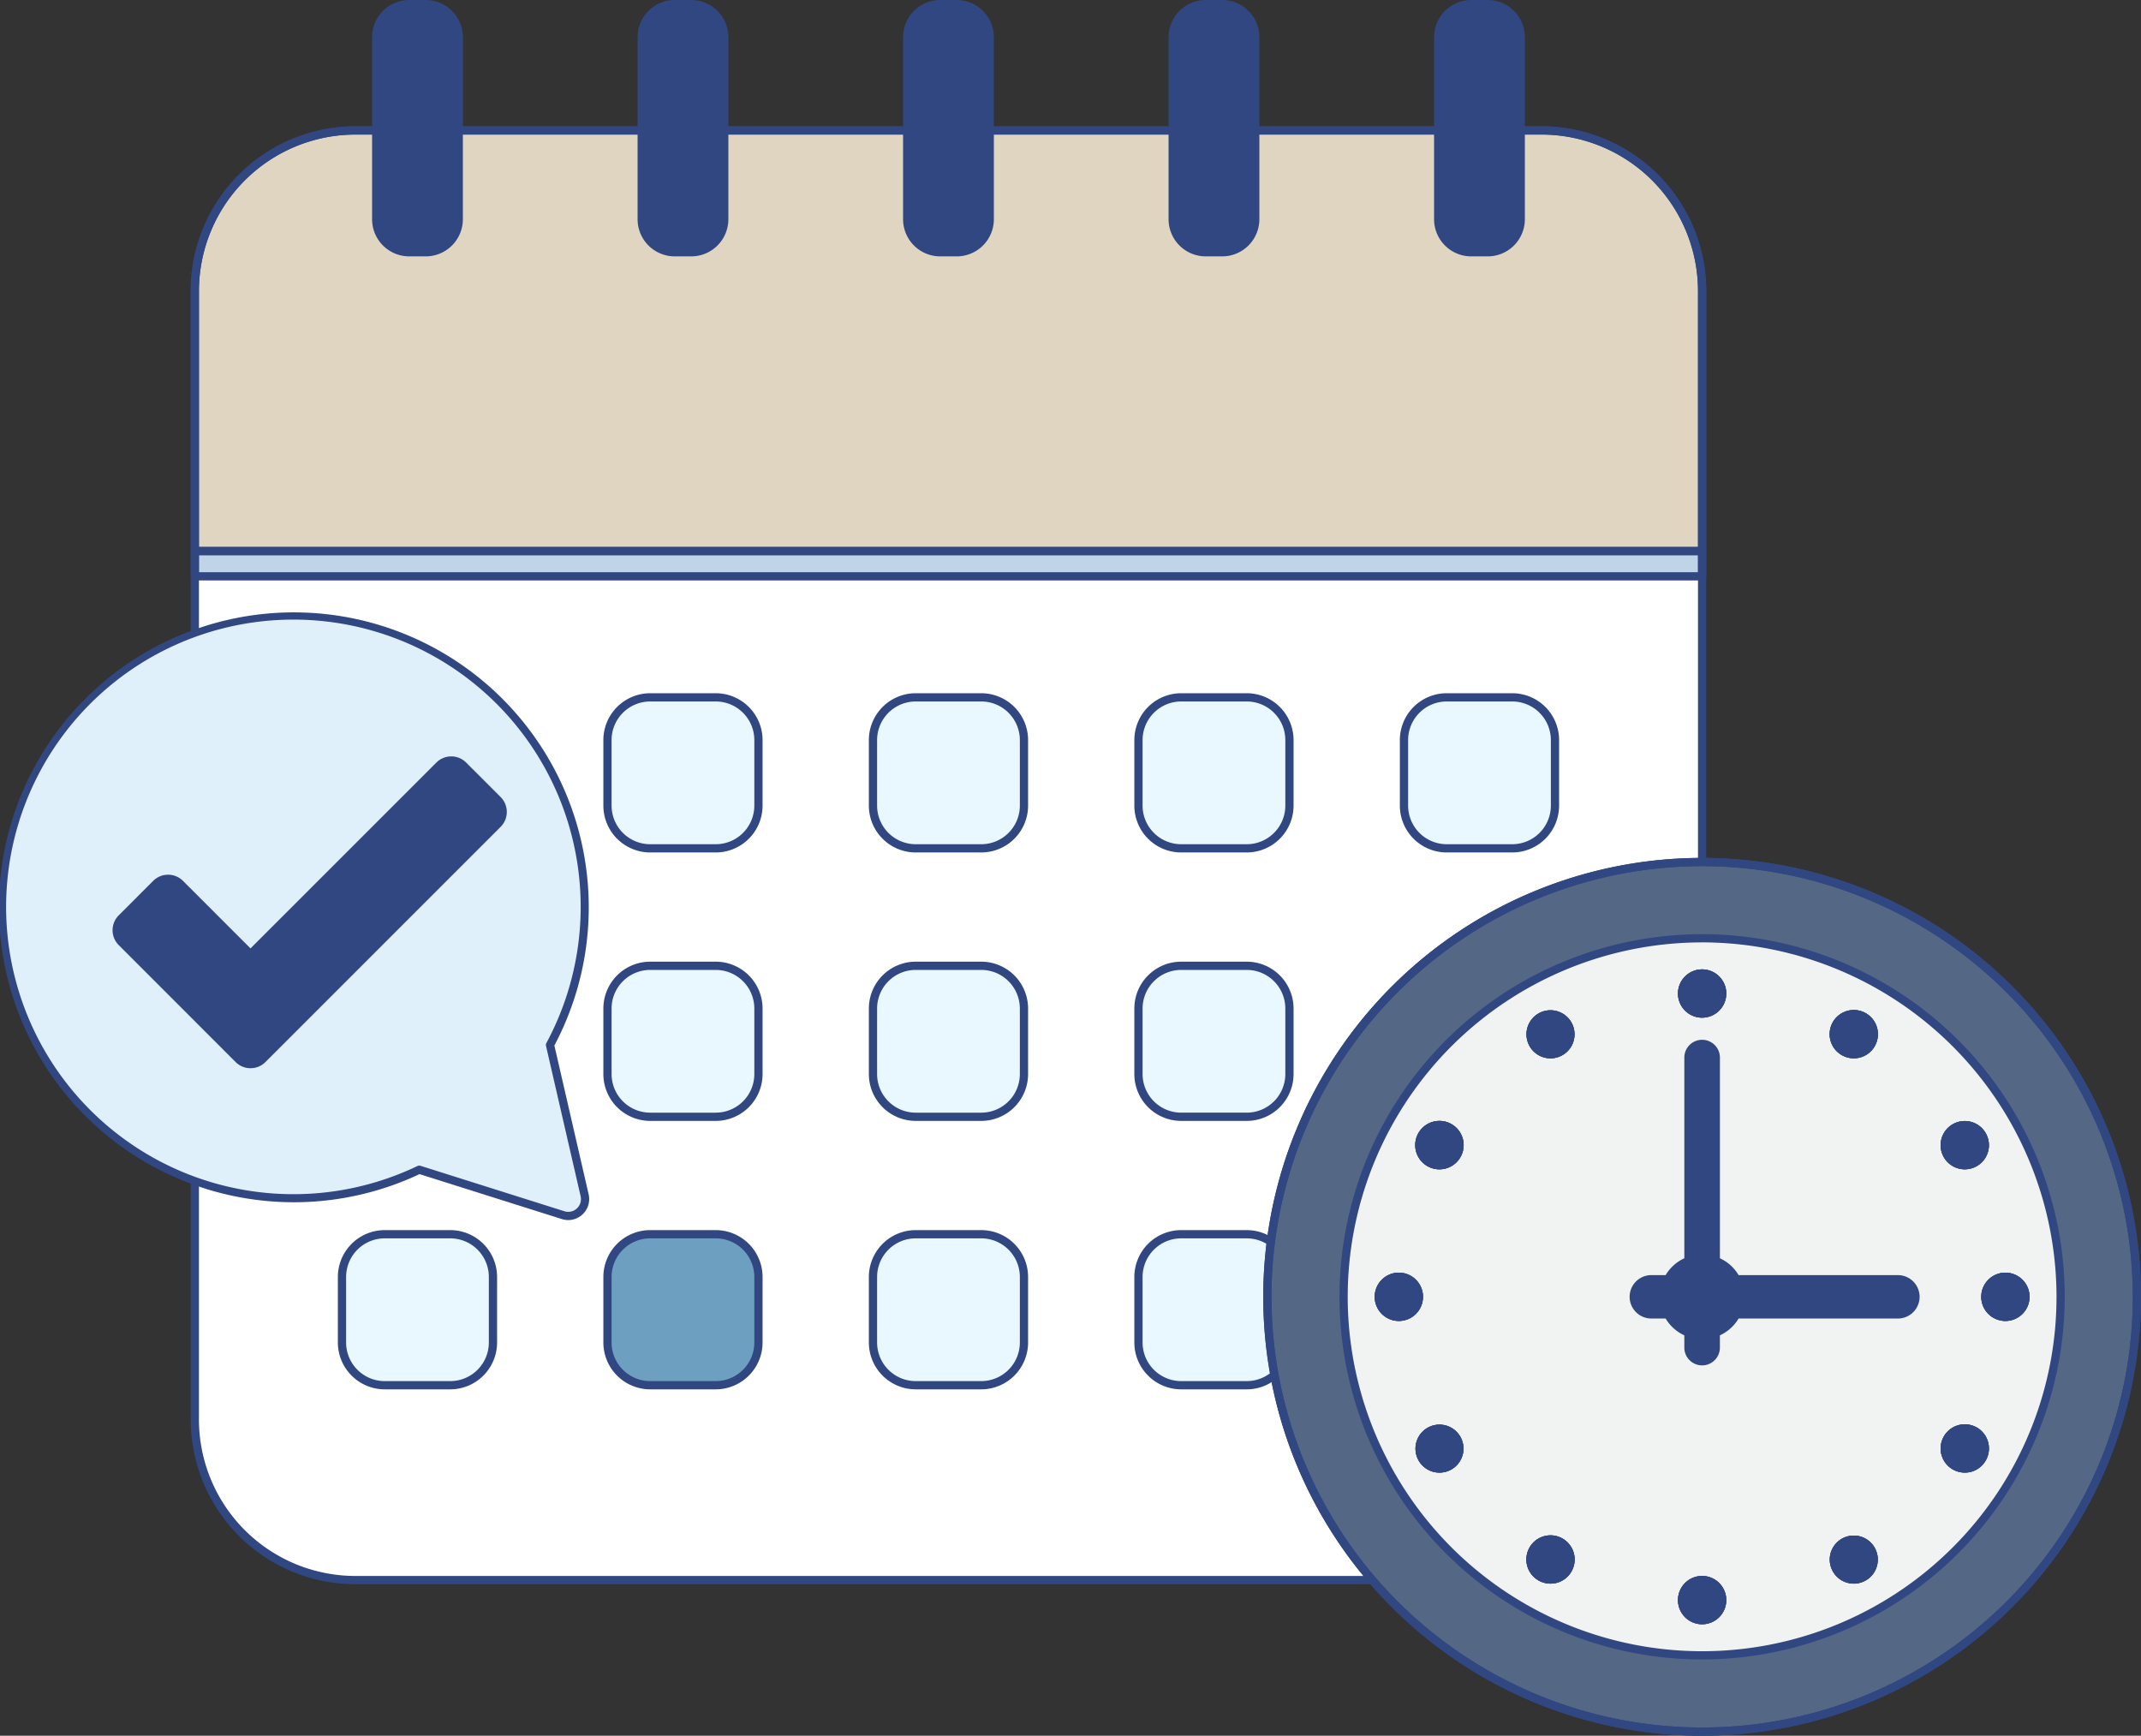 <svg id="グループ_5946" data-name="グループ 5946" xmlns="http://www.w3.org/2000/svg" xmlns:xlink="http://www.w3.org/1999/xlink" width="347.165" height="281.435" viewBox="0 0 347.165 281.435">
  <rect x="0" y="0" width="347.165" height="281.435" fill="#333333" stroke="none"/>
  <defs>
    <clipPath id="clip-path">
      <rect id="長方形_6989" data-name="長方形 6989" width="347.165" height="281.435" fill="none"/>
    </clipPath>
    <clipPath id="clip-path-3">
      <rect id="長方形_6986" data-name="長方形 6986" width="244.409" height="4.093" fill="none"/>
    </clipPath>
    <clipPath id="clip-path-4">
      <rect id="長方形_6987" data-name="長方形 6987" width="62.591" height="49.226" fill="none"/>
    </clipPath>
  </defs>
  <g id="グループ_5945" data-name="グループ 5945" clip-path="url(#clip-path)">
    <g id="グループ_5944" data-name="グループ 5944">
      <g id="グループ_5943" data-name="グループ 5943" clip-path="url(#clip-path)">
        <path id="パス_1132" data-name="パス 1132" d="M315.342,73.508V256.523a26.018,26.018,0,0,1-26.018,26.018H96.95a26.018,26.018,0,0,1-26.018-26.018V73.508A26.018,26.018,0,0,1,96.95,47.491H289.324a26.018,26.018,0,0,1,26.018,26.018" transform="translate(-39.342 -26.34)" fill="#fff"/>
        <path id="パス_1133" data-name="パス 1133" d="M315.342,73.508v42.184H70.932V73.508A26.018,26.018,0,0,1,96.95,47.491H289.324a26.018,26.018,0,0,1,26.018,26.018" transform="translate(-39.342 -26.34)" fill="#dfd5c1"/>
        <path id="長方形_6980" data-name="長方形 6980" d="M6.692,0h0a6.693,6.693,0,0,1,6.693,6.693v26.85a6.692,6.692,0,0,1-6.692,6.692h0A6.692,6.692,0,0,1,0,33.543V6.692A6.692,6.692,0,0,1,6.692,0Z" transform="translate(61.002 0.668)" fill="#314781"/>
        <path id="長方形_6981" data-name="長方形 6981" d="M6.692,0h0a6.693,6.693,0,0,1,6.693,6.693V33.542a6.693,6.693,0,0,1-6.693,6.693h0A6.692,6.692,0,0,1,0,33.543V6.692A6.692,6.692,0,0,1,6.692,0Z" transform="translate(104.052 0.668)" fill="#314781"/>
        <path id="長方形_6982" data-name="長方形 6982" d="M6.692,0h0a6.693,6.693,0,0,1,6.693,6.693v26.85a6.692,6.692,0,0,1-6.692,6.692h0A6.692,6.692,0,0,1,0,33.543V6.692A6.692,6.692,0,0,1,6.692,0Z" transform="translate(147.103 0.668)" fill="#314781"/>
        <path id="長方形_6983" data-name="長方形 6983" d="M6.692,0h0a6.693,6.693,0,0,1,6.693,6.693V33.542a6.693,6.693,0,0,1-6.693,6.693h0A6.692,6.692,0,0,1,0,33.543V6.692A6.692,6.692,0,0,1,6.692,0Z" transform="translate(190.153 0.668)" fill="#314781"/>
        <path id="長方形_6984" data-name="長方形 6984" d="M6.692,0h0a6.693,6.693,0,0,1,6.693,6.693v26.85a6.692,6.692,0,0,1-6.692,6.692h0A6.692,6.692,0,0,1,0,33.543V6.692A6.692,6.692,0,0,1,6.692,0Z" transform="translate(233.204 0.668)" fill="#314781"/>
        <g id="グループ_5939" data-name="グループ 5939" transform="translate(31.591 89.352)" style="mix-blend-mode: multiply;isolation: isolate">
          <g id="グループ_5938" data-name="グループ 5938">
            <g id="グループ_5937" data-name="グループ 5937" clip-path="url(#clip-path-3)">
              <rect id="長方形_6985" data-name="長方形 6985" width="244.41" height="4.093" transform="translate(0)" fill="#c0d4e8"/>
            </g>
          </g>
        </g>
        <path id="パス_1134" data-name="パス 1134" d="M142.069,278.37H131.44a6.926,6.926,0,0,1-6.926-6.926V260.815a6.926,6.926,0,0,1,6.926-6.926h10.629a6.926,6.926,0,0,1,6.926,6.926v10.629a6.925,6.925,0,0,1-6.926,6.926" transform="translate(-69.06 -140.817)" fill="#8d95cf"/>
        <path id="パス_1135" data-name="パス 1135" d="M238.734,278.37H228.1a6.926,6.926,0,0,1-6.926-6.926V260.815a6.926,6.926,0,0,1,6.926-6.926h10.629a6.926,6.926,0,0,1,6.926,6.926v10.629a6.925,6.925,0,0,1-6.926,6.926" transform="translate(-122.675 -140.817)" fill="#e9f8ff"/>
        <path id="パス_1136" data-name="パス 1136" d="M335.4,278.37H324.769a6.926,6.926,0,0,1-6.926-6.926V260.815a6.926,6.926,0,0,1,6.926-6.926H335.4a6.926,6.926,0,0,1,6.926,6.926v10.629a6.925,6.925,0,0,1-6.926,6.926" transform="translate(-176.288 -140.817)" fill="#e9f8ff"/>
        <path id="パス_1137" data-name="パス 1137" d="M432.063,278.37H421.434a6.926,6.926,0,0,1-6.926-6.926V260.815a6.926,6.926,0,0,1,6.926-6.926h10.629a6.926,6.926,0,0,1,6.926,6.926v10.629a6.925,6.925,0,0,1-6.926,6.926" transform="translate(-229.903 -140.817)" fill="#e9f8ff"/>
        <path id="パス_1138" data-name="パス 1138" d="M528.727,278.37H518.1a6.926,6.926,0,0,1-6.926-6.926V260.815a6.926,6.926,0,0,1,6.926-6.926h10.629a6.926,6.926,0,0,1,6.926,6.926v10.629a6.925,6.925,0,0,1-6.926,6.926" transform="translate(-283.516 -140.817)" fill="#e9f8ff"/>
        <path id="パス_1139" data-name="パス 1139" d="M142.069,376.1H131.44a6.926,6.926,0,0,1-6.926-6.926V358.547a6.926,6.926,0,0,1,6.926-6.926h10.629a6.926,6.926,0,0,1,6.926,6.926v10.629a6.926,6.926,0,0,1-6.926,6.926" transform="translate(-69.06 -195.023)" fill="#8d95cf"/>
        <path id="パス_1140" data-name="パス 1140" d="M238.734,376.1H228.1a6.926,6.926,0,0,1-6.926-6.926V358.547a6.926,6.926,0,0,1,6.926-6.926h10.629a6.926,6.926,0,0,1,6.926,6.926v10.629a6.926,6.926,0,0,1-6.926,6.926" transform="translate(-122.675 -195.023)" fill="#e9f8ff"/>
        <path id="パス_1141" data-name="パス 1141" d="M335.4,376.1H324.769a6.926,6.926,0,0,1-6.926-6.926V358.547a6.926,6.926,0,0,1,6.926-6.926H335.4a6.926,6.926,0,0,1,6.926,6.926v10.629A6.926,6.926,0,0,1,335.4,376.1" transform="translate(-176.288 -195.023)" fill="#e9f8ff"/>
        <path id="パス_1142" data-name="パス 1142" d="M432.063,376.1H421.434a6.926,6.926,0,0,1-6.926-6.926V358.547a6.926,6.926,0,0,1,6.926-6.926h10.629a6.926,6.926,0,0,1,6.926,6.926v10.629a6.926,6.926,0,0,1-6.926,6.926" transform="translate(-229.903 -195.023)" fill="#e9f8ff"/>
        <path id="パス_1143" data-name="パス 1143" d="M528.727,376.1H518.1a6.926,6.926,0,0,1-6.926-6.926V358.547a6.926,6.926,0,0,1,6.926-6.926h10.629a6.926,6.926,0,0,1,6.926,6.926v10.629a6.925,6.925,0,0,1-6.926,6.926" transform="translate(-283.516 -195.023)" fill="#8d95cf"/>
        <path id="パス_1144" data-name="パス 1144" d="M142.069,473.833H131.44a6.926,6.926,0,0,1-6.926-6.926V456.278a6.926,6.926,0,0,1,6.926-6.926h10.629a6.926,6.926,0,0,1,6.926,6.926v10.629a6.926,6.926,0,0,1-6.926,6.926" transform="translate(-69.06 -249.229)" fill="#e9f8ff"/>
        <path id="パス_1145" data-name="パス 1145" d="M238.734,473.833H228.1a6.926,6.926,0,0,1-6.926-6.926V456.278a6.926,6.926,0,0,1,6.926-6.926h10.629a6.926,6.926,0,0,1,6.926,6.926v10.629a6.926,6.926,0,0,1-6.926,6.926" transform="translate(-122.675 -249.229)" fill="#6d9fc0"/>
        <path id="パス_1146" data-name="パス 1146" d="M335.4,473.833H324.769a6.926,6.926,0,0,1-6.926-6.926V456.278a6.926,6.926,0,0,1,6.926-6.926H335.4a6.926,6.926,0,0,1,6.926,6.926v10.629a6.926,6.926,0,0,1-6.926,6.926" transform="translate(-176.288 -249.229)" fill="#e9f8ff"/>
        <path id="パス_1147" data-name="パス 1147" d="M432.063,473.833H421.434a6.926,6.926,0,0,1-6.926-6.926V456.278a6.926,6.926,0,0,1,6.926-6.926h10.629a6.926,6.926,0,0,1,6.926,6.926v10.629a6.926,6.926,0,0,1-6.926,6.926" transform="translate(-229.903 -249.229)" fill="#e9f8ff"/>
        <path id="パス_1148" data-name="パス 1148" d="M528.727,473.833H518.1a6.926,6.926,0,0,1-6.926-6.926V456.278a6.926,6.926,0,0,1,6.926-6.926h10.629a6.926,6.926,0,0,1,6.926,6.926v10.629a6.926,6.926,0,0,1-6.926,6.926" transform="translate(-283.516 -249.229)" fill="#8d95cf"/>
        <path id="パス_1149" data-name="パス 1149" d="M288.493,282.377H96.119a26.716,26.716,0,0,1-26.686-26.686V72.677A26.716,26.716,0,0,1,96.119,45.992H288.493a26.716,26.716,0,0,1,26.686,26.685V255.692a26.716,26.716,0,0,1-26.686,26.686M96.119,47.328A25.378,25.378,0,0,0,70.769,72.677V255.692a25.378,25.378,0,0,0,25.349,25.349H288.493a25.378,25.378,0,0,0,25.349-25.349V72.677a25.378,25.378,0,0,0-25.349-25.349Z" transform="translate(-38.51 -25.509)" fill="#314781"/>
        <path id="パス_1150" data-name="パス 1150" d="M314.511,115.528H70.1a.668.668,0,0,1-.668-.668V72.677A26.716,26.716,0,0,1,96.119,45.991H288.493a26.716,26.716,0,0,1,26.686,26.686V114.86a.668.668,0,0,1-.668.668M70.769,114.192H313.843V72.677a25.378,25.378,0,0,0-25.349-25.349H96.119A25.378,25.378,0,0,0,70.769,72.677Z" transform="translate(-38.51 -25.508)" fill="#314781"/>
        <path id="パス_1151" data-name="パス 1151" d="M144.172,41.571h-2.677a6.029,6.029,0,0,1-6.022-6.022V6.022A6.029,6.029,0,0,1,141.495,0h2.677a6.029,6.029,0,0,1,6.022,6.022V35.549a6.029,6.029,0,0,1-6.022,6.022M141.495,1.336a4.691,4.691,0,0,0-4.686,4.686V35.549a4.691,4.691,0,0,0,4.686,4.686h2.677a4.691,4.691,0,0,0,4.686-4.686V6.022a4.691,4.691,0,0,0-4.686-4.686Z" transform="translate(-75.139)" fill="#314781"/>
        <path id="パス_1152" data-name="パス 1152" d="M240.836,41.571h-2.677a6.029,6.029,0,0,1-6.022-6.022V6.022A6.029,6.029,0,0,1,238.159,0h2.677a6.029,6.029,0,0,1,6.022,6.022V35.549a6.029,6.029,0,0,1-6.022,6.022M238.159,1.336a4.691,4.691,0,0,0-4.686,4.686V35.549a4.691,4.691,0,0,0,4.686,4.686h2.677a4.691,4.691,0,0,0,4.686-4.686V6.022a4.691,4.691,0,0,0-4.686-4.686Z" transform="translate(-128.752)" fill="#314781"/>
        <path id="パス_1153" data-name="パス 1153" d="M337.5,41.571h-2.677a6.029,6.029,0,0,1-6.022-6.022V6.022A6.029,6.029,0,0,1,334.823,0H337.5a6.029,6.029,0,0,1,6.022,6.022V35.549a6.029,6.029,0,0,1-6.022,6.022M334.823,1.336a4.691,4.691,0,0,0-4.686,4.686V35.549a4.691,4.691,0,0,0,4.686,4.686H337.5a4.691,4.691,0,0,0,4.686-4.686V6.022A4.691,4.691,0,0,0,337.5,1.336Z" transform="translate(-182.366)" fill="#314781"/>
        <path id="パス_1154" data-name="パス 1154" d="M434.165,41.571h-2.677a6.029,6.029,0,0,1-6.022-6.022V6.022A6.029,6.029,0,0,1,431.488,0h2.677a6.029,6.029,0,0,1,6.022,6.022V35.549a6.029,6.029,0,0,1-6.022,6.022M431.488,1.336A4.691,4.691,0,0,0,426.8,6.022V35.549a4.691,4.691,0,0,0,4.686,4.686h2.677a4.691,4.691,0,0,0,4.686-4.686V6.022a4.691,4.691,0,0,0-4.686-4.686Z" transform="translate(-235.98)" fill="#314781"/>
        <path id="パス_1155" data-name="パス 1155" d="M530.829,41.571h-2.677a6.029,6.029,0,0,1-6.022-6.022V6.022A6.029,6.029,0,0,1,528.152,0h2.677a6.029,6.029,0,0,1,6.022,6.022V35.549a6.029,6.029,0,0,1-6.022,6.022M528.152,1.336a4.691,4.691,0,0,0-4.686,4.686V35.549a4.691,4.691,0,0,0,4.686,4.686h2.677a4.691,4.691,0,0,0,4.686-4.686V6.022a4.691,4.691,0,0,0-4.686-4.686Z" transform="translate(-289.594)" fill="#314781"/>
        <path id="パス_1156" data-name="パス 1156" d="M314.511,204.558H70.1a.668.668,0,0,1-.668-.668V199.8a.668.668,0,0,1,.668-.668h244.41a.668.668,0,0,1,.668.668v4.094a.668.668,0,0,1-.668.668M70.769,203.222H313.843v-2.757H70.769Z" transform="translate(-38.51 -110.444)" fill="#314781"/>
        <path id="パス_1157" data-name="パス 1157" d="M141.237,278.207H130.608a7.6,7.6,0,0,1-7.594-7.594V259.984a7.6,7.6,0,0,1,7.594-7.594h10.629a7.6,7.6,0,0,1,7.594,7.594v10.629a7.6,7.6,0,0,1-7.594,7.594m-10.629-24.481a6.265,6.265,0,0,0-6.258,6.258v10.629a6.265,6.265,0,0,0,6.258,6.258h10.629a6.265,6.265,0,0,0,6.258-6.258V259.984a6.265,6.265,0,0,0-6.258-6.258Z" transform="translate(-68.228 -139.986)" fill="#314781"/>
        <path id="パス_1158" data-name="パス 1158" d="M237.9,278.207H227.273a7.6,7.6,0,0,1-7.594-7.594V259.984a7.6,7.6,0,0,1,7.594-7.594H237.9a7.6,7.6,0,0,1,7.594,7.594v10.629a7.6,7.6,0,0,1-7.594,7.594m-10.629-24.481a6.265,6.265,0,0,0-6.258,6.258v10.629a6.265,6.265,0,0,0,6.258,6.258H237.9a6.265,6.265,0,0,0,6.258-6.258V259.984a6.265,6.265,0,0,0-6.258-6.258Z" transform="translate(-121.843 -139.986)" fill="#314781"/>
        <path id="パス_1159" data-name="パス 1159" d="M334.566,278.207H323.937a7.6,7.6,0,0,1-7.594-7.594V259.984a7.6,7.6,0,0,1,7.594-7.594h10.629a7.6,7.6,0,0,1,7.595,7.594v10.629a7.6,7.6,0,0,1-7.595,7.594m-10.629-24.481a6.265,6.265,0,0,0-6.258,6.258v10.629a6.265,6.265,0,0,0,6.258,6.258h10.629a6.266,6.266,0,0,0,6.259-6.258V259.984a6.265,6.265,0,0,0-6.259-6.258Z" transform="translate(-175.456 -139.986)" fill="#314781"/>
        <path id="パス_1160" data-name="パス 1160" d="M431.231,278.207H420.6a7.6,7.6,0,0,1-7.594-7.594V259.984a7.6,7.6,0,0,1,7.594-7.594h10.629a7.6,7.6,0,0,1,7.594,7.594v10.629a7.6,7.6,0,0,1-7.594,7.594M420.6,253.726a6.265,6.265,0,0,0-6.258,6.258v10.629a6.265,6.265,0,0,0,6.258,6.258h10.629a6.265,6.265,0,0,0,6.258-6.258V259.984a6.265,6.265,0,0,0-6.258-6.258Z" transform="translate(-229.071 -139.986)" fill="#314781"/>
        <path id="パス_1161" data-name="パス 1161" d="M527.9,278.207H517.267a7.6,7.6,0,0,1-7.594-7.594V259.984a7.6,7.6,0,0,1,7.594-7.594H527.9a7.6,7.6,0,0,1,7.594,7.594v10.629a7.6,7.6,0,0,1-7.594,7.594m-10.629-24.481a6.265,6.265,0,0,0-6.258,6.258v10.629a6.265,6.265,0,0,0,6.258,6.258H527.9a6.265,6.265,0,0,0,6.258-6.258V259.984a6.265,6.265,0,0,0-6.258-6.258Z" transform="translate(-282.685 -139.986)" fill="#314781"/>
        <path id="パス_1162" data-name="パス 1162" d="M141.237,375.938H130.608a7.6,7.6,0,0,1-7.594-7.594V357.715a7.6,7.6,0,0,1,7.594-7.594h10.629a7.6,7.6,0,0,1,7.594,7.594v10.629a7.6,7.6,0,0,1-7.594,7.594m-10.629-24.481a6.265,6.265,0,0,0-6.258,6.258v10.629a6.265,6.265,0,0,0,6.258,6.258h10.629a6.265,6.265,0,0,0,6.258-6.258V357.715a6.265,6.265,0,0,0-6.258-6.258Z" transform="translate(-68.228 -194.191)" fill="#314781"/>
        <path id="パス_1163" data-name="パス 1163" d="M237.9,375.938H227.273a7.6,7.6,0,0,1-7.594-7.594V357.715a7.6,7.6,0,0,1,7.594-7.594H237.9a7.6,7.6,0,0,1,7.594,7.594v10.629a7.6,7.6,0,0,1-7.594,7.594m-10.629-24.481a6.265,6.265,0,0,0-6.258,6.258v10.629a6.265,6.265,0,0,0,6.258,6.258H237.9a6.265,6.265,0,0,0,6.258-6.258V357.715a6.265,6.265,0,0,0-6.258-6.258Z" transform="translate(-121.843 -194.191)" fill="#314781"/>
        <path id="パス_1164" data-name="パス 1164" d="M334.566,375.938H323.937a7.6,7.6,0,0,1-7.594-7.594V357.715a7.6,7.6,0,0,1,7.594-7.594h10.629a7.6,7.6,0,0,1,7.595,7.594v10.629a7.6,7.6,0,0,1-7.595,7.594m-10.629-24.481a6.265,6.265,0,0,0-6.258,6.258v10.629a6.265,6.265,0,0,0,6.258,6.258h10.629a6.266,6.266,0,0,0,6.259-6.258V357.715a6.265,6.265,0,0,0-6.259-6.258Z" transform="translate(-175.456 -194.191)" fill="#314781"/>
        <path id="パス_1165" data-name="パス 1165" d="M431.231,375.938H420.6a7.6,7.6,0,0,1-7.594-7.594V357.715a7.6,7.6,0,0,1,7.594-7.594h10.629a7.6,7.6,0,0,1,7.594,7.594v10.629a7.6,7.6,0,0,1-7.594,7.594M420.6,351.457a6.265,6.265,0,0,0-6.258,6.258v10.629A6.265,6.265,0,0,0,420.6,374.6h10.629a6.265,6.265,0,0,0,6.258-6.258V357.715a6.265,6.265,0,0,0-6.258-6.258Z" transform="translate(-229.071 -194.191)" fill="#314781"/>
        <path id="パス_1166" data-name="パス 1166" d="M527.9,375.938H517.267a7.6,7.6,0,0,1-7.594-7.594V357.715a7.6,7.6,0,0,1,7.594-7.594H527.9a7.6,7.6,0,0,1,7.594,7.594v10.629a7.6,7.6,0,0,1-7.594,7.594m-10.629-24.481a6.265,6.265,0,0,0-6.258,6.258v10.629a6.265,6.265,0,0,0,6.258,6.258H527.9a6.265,6.265,0,0,0,6.258-6.258V357.715a6.265,6.265,0,0,0-6.258-6.258Z" transform="translate(-282.685 -194.191)" fill="#314781"/>
        <path id="パス_1167" data-name="パス 1167" d="M141.237,473.67H130.608a7.6,7.6,0,0,1-7.594-7.594V455.447a7.6,7.6,0,0,1,7.594-7.594h10.629a7.6,7.6,0,0,1,7.594,7.594v10.629a7.6,7.6,0,0,1-7.594,7.594m-10.629-24.481a6.265,6.265,0,0,0-6.258,6.258v10.629a6.265,6.265,0,0,0,6.258,6.258h10.629a6.265,6.265,0,0,0,6.258-6.258V455.447a6.265,6.265,0,0,0-6.258-6.258Z" transform="translate(-68.228 -248.397)" fill="#314781"/>
        <path id="パス_1168" data-name="パス 1168" d="M237.9,473.67H227.273a7.6,7.6,0,0,1-7.594-7.594V455.447a7.6,7.6,0,0,1,7.594-7.594H237.9a7.6,7.6,0,0,1,7.594,7.594v10.629a7.6,7.6,0,0,1-7.594,7.594m-10.629-24.481a6.265,6.265,0,0,0-6.258,6.258v10.629a6.265,6.265,0,0,0,6.258,6.258H237.9a6.265,6.265,0,0,0,6.258-6.258V455.447a6.265,6.265,0,0,0-6.258-6.258Z" transform="translate(-121.843 -248.397)" fill="#314781"/>
        <path id="パス_1169" data-name="パス 1169" d="M334.566,473.67H323.937a7.6,7.6,0,0,1-7.594-7.594V455.447a7.6,7.6,0,0,1,7.594-7.594h10.629a7.6,7.6,0,0,1,7.595,7.594v10.629a7.6,7.6,0,0,1-7.595,7.594m-10.629-24.481a6.265,6.265,0,0,0-6.258,6.258v10.629a6.265,6.265,0,0,0,6.258,6.258h10.629a6.266,6.266,0,0,0,6.259-6.258V455.447a6.265,6.265,0,0,0-6.259-6.258Z" transform="translate(-175.456 -248.397)" fill="#314781"/>
        <path id="パス_1170" data-name="パス 1170" d="M431.231,473.67H420.6a7.6,7.6,0,0,1-7.594-7.594V455.447a7.6,7.6,0,0,1,7.594-7.594h10.629a7.6,7.6,0,0,1,7.594,7.594v10.629a7.6,7.6,0,0,1-7.594,7.594M420.6,449.189a6.265,6.265,0,0,0-6.258,6.258v10.629a6.265,6.265,0,0,0,6.258,6.258h10.629a6.265,6.265,0,0,0,6.258-6.258V455.447a6.265,6.265,0,0,0-6.258-6.258Z" transform="translate(-229.071 -248.397)" fill="#314781"/>
        <path id="パス_1171" data-name="パス 1171" d="M527.9,473.67H517.267a7.6,7.6,0,0,1-7.594-7.594V455.447a7.6,7.6,0,0,1,7.594-7.594H527.9a7.6,7.6,0,0,1,7.594,7.594v10.629a7.6,7.6,0,0,1-7.594,7.594m-10.629-24.481a6.265,6.265,0,0,0-6.258,6.258v10.629a6.265,6.265,0,0,0,6.258,6.258H527.9a6.265,6.265,0,0,0,6.258-6.258V455.447a6.265,6.265,0,0,0-6.258-6.258Z" transform="translate(-282.685 -248.397)" fill="#314781"/>
        <path id="パス_1172" data-name="パス 1172" d="M602.425,384.34a70.5,70.5,0,1,0-70.5,70.5,70.5,70.5,0,0,0,70.5-70.5" transform="translate(-255.928 -174.07)" fill="#546885"/>
        <path id="パス_1173" data-name="パス 1173" d="M605.459,399.736A58.134,58.134,0,1,1,547.325,341.6a58.134,58.134,0,0,1,58.134,58.134" transform="translate(-271.324 -189.466)" fill="#f1f2f2"/>
        <path id="パス_1174" data-name="パス 1174" d="M618.927,357.672a3.247,3.247,0,1,1-3.247-3.247,3.247,3.247,0,0,1,3.247,3.247" transform="translate(-339.68 -196.578)" fill="#314781"/>
        <path id="パス_1175" data-name="パス 1175" d="M563.281,370.841a3.247,3.247,0,1,1-4.435-1.188,3.247,3.247,0,0,1,4.435,1.188" transform="translate(-309.057 -204.782)" fill="#314781"/>
        <path id="パス_1176" data-name="パス 1176" d="M521.676,410.069a3.247,3.247,0,1,1-4.435,1.189,3.247,3.247,0,0,1,4.435-1.189" transform="translate(-286.641 -227.199)" fill="#314781"/>
        <path id="パス_1177" data-name="パス 1177" d="M505.26,464.844a3.247,3.247,0,1,1-3.247,3.247,3.247,3.247,0,0,1,3.247-3.247" transform="translate(-278.436 -257.821)" fill="#314781"/>
        <path id="パス_1178" data-name="パス 1178" d="M518.429,520.489a3.247,3.247,0,1,1-1.188,4.435,3.247,3.247,0,0,1,1.188-4.435" transform="translate(-286.64 -288.442)" fill="#314781"/>
        <path id="パス_1179" data-name="パス 1179" d="M557.658,562.094a3.247,3.247,0,1,1,1.188,4.435,3.246,3.246,0,0,1-1.188-4.435" transform="translate(-309.058 -310.859)" fill="#314781"/>
        <path id="パス_1180" data-name="パス 1180" d="M612.433,578.512a3.247,3.247,0,1,1,3.247,3.247,3.247,3.247,0,0,1-3.247-3.247" transform="translate(-339.68 -319.065)" fill="#314781"/>
        <path id="パス_1181" data-name="パス 1181" d="M668.078,565.341a3.247,3.247,0,1,1,4.435,1.188,3.247,3.247,0,0,1-4.435-1.188" transform="translate(-370.301 -310.859)" fill="#314781"/>
        <path id="パス_1182" data-name="パス 1182" d="M709.683,526.113a3.247,3.247,0,1,1,4.435-1.189,3.246,3.246,0,0,1-4.435,1.189" transform="translate(-392.717 -288.443)" fill="#314781"/>
        <path id="パス_1183" data-name="パス 1183" d="M726.1,471.338a3.247,3.247,0,1,1,3.247-3.247,3.247,3.247,0,0,1-3.247,3.247" transform="translate(-400.924 -257.821)" fill="#314781"/>
        <path id="パス_1184" data-name="パス 1184" d="M712.929,415.692a3.247,3.247,0,1,1,1.189-4.435,3.247,3.247,0,0,1-1.189,4.435" transform="translate(-392.717 -227.199)" fill="#314781"/>
        <path id="パス_1185" data-name="パス 1185" d="M673.7,374.087a3.247,3.247,0,1,1-1.189-4.435,3.247,3.247,0,0,1,1.189,4.435" transform="translate(-370.301 -204.782)" fill="#314781"/>
        <path id="パス_1186" data-name="パス 1186" d="M637.663,418.218h-26.22a6.233,6.233,0,0,0-3.308-2.956v-32.98a2.217,2.217,0,1,0-4.435,0v32.98a6.232,6.232,0,0,0-3.308,2.956h-2.71a2.851,2.851,0,1,0,0,5.7h2.71a6.236,6.236,0,0,0,3.308,2.956V429.3a2.217,2.217,0,0,0,4.435,0v-2.429a6.235,6.235,0,0,0,3.308-2.956h26.22a2.851,2.851,0,0,0,0-5.7" transform="translate(-329.917 -210.799)" fill="#314781"/>
        <path id="パス_1187" data-name="パス 1187" d="M531.1,454.672a71.165,71.165,0,1,1,71.165-71.165A71.246,71.246,0,0,1,531.1,454.672m0-140.994a69.829,69.829,0,1,0,69.829,69.829A69.909,69.909,0,0,0,531.1,313.678" transform="translate(-255.097 -173.237)" fill="#314781"/>
        <path id="パス_1188" data-name="パス 1188" d="M531.1,454.672a71.165,71.165,0,1,1,71.165-71.165A71.246,71.246,0,0,1,531.1,454.672m0-140.994a69.829,69.829,0,1,0,69.829,69.829A69.909,69.909,0,0,0,531.1,313.678" transform="translate(-255.097 -173.237)" fill="#314781"/>
        <path id="パス_1189" data-name="パス 1189" d="M546.493,457.706a58.8,58.8,0,1,1,58.8-58.8,58.869,58.869,0,0,1-58.8,58.8m0-116.269A57.466,57.466,0,1,0,603.959,398.9a57.531,57.531,0,0,0-57.466-57.467" transform="translate(-270.493 -188.634)" fill="#314781"/>
        <path id="パス_1190" data-name="パス 1190" d="M614.848,360.755a3.915,3.915,0,1,1,3.915-3.915,3.92,3.92,0,0,1-3.915,3.915m0-6.494a2.579,2.579,0,1,0,2.579,2.579,2.582,2.582,0,0,0-2.579-2.579" transform="translate(-338.848 -195.746)" fill="#314781"/>
        <path id="パス_1191" data-name="パス 1191" d="M559.642,375.551a3.936,3.936,0,0,1-1.019-.135,3.894,3.894,0,1,1,1.019.135m-.011-6.495a2.579,2.579,0,1,0,2.238,1.289,2.563,2.563,0,0,0-2.238-1.289" transform="translate(-308.224 -203.952)" fill="#314781"/>
        <path id="パス_1192" data-name="パス 1192" d="M519.212,415.964a3.925,3.925,0,1,1,1.02-.135,3.96,3.96,0,0,1-1.02.135m.011-6.5a2.591,2.591,0,0,0-.672.089,2.565,2.565,0,1,0,.672-.089" transform="translate(-285.807 -226.366)" fill="#314781"/>
        <path id="パス_1193" data-name="パス 1193" d="M504.428,471.174a3.915,3.915,0,1,1,3.915-3.915,3.919,3.919,0,0,1-3.915,3.915m0-6.494a2.579,2.579,0,1,0,2.579,2.579,2.582,2.582,0,0,0-2.579-2.579" transform="translate(-277.604 -256.989)" fill="#314781"/>
        <path id="パス_1194" data-name="パス 1194" d="M519.225,526.384a3.942,3.942,0,0,1-1.02-.135,3.89,3.89,0,1,1,1.02.135m-1.3-6.15a2.578,2.578,0,1,0,1.957-.258A2.561,2.561,0,0,0,517.929,520.234Z" transform="translate(-285.807 -287.609)" fill="#314781"/>
        <path id="パス_1195" data-name="パス 1195" d="M559.629,566.8a3.914,3.914,0,1,1,3.4-1.956,3.892,3.892,0,0,1-3.4,1.956m.011-6.493a2.58,2.58,0,1,0,1.285.346,2.586,2.586,0,0,0-1.285-.346m-2.815.956h0Z" transform="translate(-308.224 -310.026)" fill="#314781"/>
        <path id="パス_1196" data-name="パス 1196" d="M614.848,581.594a3.915,3.915,0,1,1,3.915-3.915,3.919,3.919,0,0,1-3.915,3.915m0-6.494a2.579,2.579,0,1,0,2.579,2.579,2.582,2.582,0,0,0-2.579-2.579" transform="translate(-338.848 -318.232)" fill="#314781"/>
        <path id="パス_1197" data-name="パス 1197" d="M670.062,566.8a3.96,3.96,0,0,1-1.019-.135,3.894,3.894,0,1,1,1.019.135m-.011-6.495a2.578,2.578,0,1,0,2.238,1.289,2.564,2.564,0,0,0-2.238-1.289" transform="translate(-369.467 -310.028)" fill="#314781"/>
        <path id="パス_1198" data-name="パス 1198" d="M710.469,526.384a3.914,3.914,0,1,1,3.4-1.957,3.886,3.886,0,0,1-3.4,1.957m.011-6.492a2.578,2.578,0,0,0-1.293,4.811h0a2.579,2.579,0,1,0,1.293-4.812" transform="translate(-391.887 -287.612)" fill="#314781"/>
        <path id="パス_1199" data-name="パス 1199" d="M725.269,471.174a3.915,3.915,0,1,1,3.915-3.915,3.919,3.919,0,0,1-3.915,3.915m0-6.494a2.579,2.579,0,1,0,2.579,2.579,2.582,2.582,0,0,0-2.579-2.579" transform="translate(-400.092 -256.989)" fill="#314781"/>
        <path id="パス_1200" data-name="パス 1200" d="M710.482,415.965a3.914,3.914,0,1,1,1.951-.524,3.918,3.918,0,0,1-1.951.524m-.011-6.493a2.578,2.578,0,1,0,2.238,1.289,2.563,2.563,0,0,0-2.238-1.289" transform="translate(-391.887 -226.369)" fill="#314781"/>
        <path id="パス_1201" data-name="パス 1201" d="M670.049,375.545a3.914,3.914,0,1,1,3.4-1.956,3.892,3.892,0,0,1-3.4,1.956m.011-6.494a2.581,2.581,0,1,0,1.285.346,2.583,2.583,0,0,0-1.285-.346m2.808,4.2h0Z" transform="translate(-369.467 -203.949)" fill="#314781"/>
        <path id="パス_1202" data-name="パス 1202" d="M614.848,360.755a3.915,3.915,0,1,1,3.915-3.915,3.92,3.92,0,0,1-3.915,3.915m0-6.494a2.579,2.579,0,1,0,2.579,2.579,2.582,2.582,0,0,0-2.579-2.579" transform="translate(-338.848 -195.746)" fill="#314781"/>
        <path id="パス_1203" data-name="パス 1203" d="M559.642,375.551a3.936,3.936,0,0,1-1.019-.135,3.894,3.894,0,1,1,1.019.135m-.011-6.495a2.579,2.579,0,1,0,2.238,1.289,2.563,2.563,0,0,0-2.238-1.289" transform="translate(-308.224 -203.952)" fill="#314781"/>
        <path id="パス_1204" data-name="パス 1204" d="M519.212,415.964a3.925,3.925,0,1,1,1.02-.135,3.96,3.96,0,0,1-1.02.135m.011-6.5a2.591,2.591,0,0,0-.672.089,2.565,2.565,0,1,0,.672-.089" transform="translate(-285.807 -226.366)" fill="#314781"/>
        <path id="パス_1205" data-name="パス 1205" d="M504.428,471.174a3.915,3.915,0,1,1,3.915-3.915,3.919,3.919,0,0,1-3.915,3.915m0-6.494a2.579,2.579,0,1,0,2.579,2.579,2.582,2.582,0,0,0-2.579-2.579" transform="translate(-277.604 -256.989)" fill="#314781"/>
        <path id="パス_1206" data-name="パス 1206" d="M519.225,526.384a3.942,3.942,0,0,1-1.02-.135,3.89,3.89,0,1,1,1.02.135m-1.3-6.15a2.578,2.578,0,1,0,1.957-.258A2.561,2.561,0,0,0,517.929,520.234Z" transform="translate(-285.807 -287.609)" fill="#314781"/>
        <path id="パス_1207" data-name="パス 1207" d="M559.629,566.8a3.914,3.914,0,1,1,3.4-1.956,3.892,3.892,0,0,1-3.4,1.956m.011-6.493a2.58,2.58,0,1,0,1.285.346,2.586,2.586,0,0,0-1.285-.346m-2.815.956h0Z" transform="translate(-308.224 -310.026)" fill="#314781"/>
        <path id="パス_1208" data-name="パス 1208" d="M614.848,581.594a3.915,3.915,0,1,1,3.915-3.915,3.919,3.919,0,0,1-3.915,3.915m0-6.494a2.579,2.579,0,1,0,2.579,2.579,2.582,2.582,0,0,0-2.579-2.579" transform="translate(-338.848 -318.232)" fill="#314781"/>
        <path id="パス_1209" data-name="パス 1209" d="M670.062,566.8a3.96,3.96,0,0,1-1.019-.135,3.894,3.894,0,1,1,1.019.135m-.011-6.495a2.578,2.578,0,1,0,2.238,1.289,2.564,2.564,0,0,0-2.238-1.289" transform="translate(-369.467 -310.028)" fill="#314781"/>
        <path id="パス_1210" data-name="パス 1210" d="M710.469,526.384a3.914,3.914,0,1,1,3.4-1.957,3.886,3.886,0,0,1-3.4,1.957m.011-6.492a2.578,2.578,0,0,0-1.293,4.811h0a2.579,2.579,0,1,0,1.293-4.812" transform="translate(-391.887 -287.612)" fill="#314781"/>
        <path id="パス_1211" data-name="パス 1211" d="M725.269,471.174a3.915,3.915,0,1,1,3.915-3.915,3.919,3.919,0,0,1-3.915,3.915m0-6.494a2.579,2.579,0,1,0,2.579,2.579,2.582,2.582,0,0,0-2.579-2.579" transform="translate(-400.092 -256.989)" fill="#314781"/>
        <path id="パス_1212" data-name="パス 1212" d="M710.482,415.965a3.914,3.914,0,1,1,1.951-.524,3.918,3.918,0,0,1-1.951.524m-.011-6.493a2.578,2.578,0,1,0,2.238,1.289,2.563,2.563,0,0,0-2.238-1.289" transform="translate(-391.887 -226.369)" fill="#314781"/>
        <path id="パス_1213" data-name="パス 1213" d="M670.049,375.545a3.914,3.914,0,1,1,3.4-1.956,3.892,3.892,0,0,1-3.4,1.956m.011-6.494a2.581,2.581,0,1,0,1.285.346,2.583,2.583,0,0,0-1.285-.346m2.808,4.2h0Z" transform="translate(-369.467 -203.949)" fill="#314781"/>
        <path id="パス_1214" data-name="パス 1214" d="M614.848,360.755a3.915,3.915,0,1,1,3.915-3.915,3.92,3.92,0,0,1-3.915,3.915m0-6.494a2.579,2.579,0,1,0,2.579,2.579,2.582,2.582,0,0,0-2.579-2.579" transform="translate(-338.848 -195.746)" fill="#314781"/>
        <path id="パス_1215" data-name="パス 1215" d="M559.642,375.551a3.936,3.936,0,0,1-1.019-.135,3.894,3.894,0,1,1,1.019.135m-.011-6.495a2.579,2.579,0,1,0,2.238,1.289,2.563,2.563,0,0,0-2.238-1.289" transform="translate(-308.224 -203.952)" fill="#314781"/>
        <path id="パス_1216" data-name="パス 1216" d="M519.212,415.964a3.925,3.925,0,1,1,1.02-.135,3.96,3.96,0,0,1-1.02.135m.011-6.5a2.591,2.591,0,0,0-.672.089,2.565,2.565,0,1,0,.672-.089" transform="translate(-285.807 -226.366)" fill="#314781"/>
        <path id="パス_1217" data-name="パス 1217" d="M504.428,471.174a3.915,3.915,0,1,1,3.915-3.915,3.919,3.919,0,0,1-3.915,3.915m0-6.494a2.579,2.579,0,1,0,2.579,2.579,2.582,2.582,0,0,0-2.579-2.579" transform="translate(-277.604 -256.989)" fill="#314781"/>
        <path id="パス_1218" data-name="パス 1218" d="M519.225,526.384a3.942,3.942,0,0,1-1.02-.135,3.89,3.89,0,1,1,1.02.135m-1.3-6.15a2.578,2.578,0,1,0,1.957-.258A2.561,2.561,0,0,0,517.929,520.234Z" transform="translate(-285.807 -287.609)" fill="#314781"/>
        <path id="パス_1219" data-name="パス 1219" d="M559.629,566.8a3.914,3.914,0,1,1,3.4-1.956,3.892,3.892,0,0,1-3.4,1.956m.011-6.493a2.58,2.58,0,1,0,1.285.346,2.586,2.586,0,0,0-1.285-.346m-2.815.956h0Z" transform="translate(-308.224 -310.026)" fill="#314781"/>
        <path id="パス_1220" data-name="パス 1220" d="M614.848,581.594a3.915,3.915,0,1,1,3.915-3.915,3.919,3.919,0,0,1-3.915,3.915m0-6.494a2.579,2.579,0,1,0,2.579,2.579,2.582,2.582,0,0,0-2.579-2.579" transform="translate(-338.848 -318.232)" fill="#314781"/>
        <path id="パス_1221" data-name="パス 1221" d="M670.062,566.8a3.96,3.96,0,0,1-1.019-.135,3.894,3.894,0,1,1,1.019.135m-.011-6.495a2.578,2.578,0,1,0,2.238,1.289,2.564,2.564,0,0,0-2.238-1.289" transform="translate(-369.467 -310.028)" fill="#314781"/>
        <path id="パス_1222" data-name="パス 1222" d="M710.469,526.384a3.914,3.914,0,1,1,3.4-1.957,3.886,3.886,0,0,1-3.4,1.957m.011-6.492a2.578,2.578,0,0,0-1.293,4.811h0a2.579,2.579,0,1,0,1.293-4.812" transform="translate(-391.887 -287.612)" fill="#314781"/>
        <path id="パス_1223" data-name="パス 1223" d="M725.269,471.174a3.915,3.915,0,1,1,3.915-3.915,3.919,3.919,0,0,1-3.915,3.915m0-6.494a2.579,2.579,0,1,0,2.579,2.579,2.582,2.582,0,0,0-2.579-2.579" transform="translate(-400.092 -256.989)" fill="#314781"/>
        <path id="パス_1224" data-name="パス 1224" d="M710.482,415.965a3.914,3.914,0,1,1,1.951-.524,3.918,3.918,0,0,1-1.951.524m-.011-6.493a2.578,2.578,0,1,0,2.238,1.289,2.563,2.563,0,0,0-2.238-1.289" transform="translate(-391.887 -226.369)" fill="#314781"/>
        <path id="パス_1225" data-name="パス 1225" d="M670.049,375.545a3.914,3.914,0,1,1,3.4-1.956,3.892,3.892,0,0,1-3.4,1.956m.011-6.494a2.581,2.581,0,1,0,1.285.346,2.583,2.583,0,0,0-1.285-.346m2.808,4.2h0Z" transform="translate(-369.467 -203.949)" fill="#314781"/>
        <path id="パス_1226" data-name="パス 1226" d="M605.085,431.357a2.889,2.889,0,0,1-2.885-2.885v-1.985a6.887,6.887,0,0,1-3.033-2.731h-2.317a3.519,3.519,0,0,1,0-7.038h2.317a6.882,6.882,0,0,1,3.033-2.731V381.449a2.885,2.885,0,1,1,5.771,0v32.537A6.883,6.883,0,0,1,611,416.718H636.83a3.519,3.519,0,0,1,0,7.038H611a6.881,6.881,0,0,1-3.033,2.731v1.985a2.889,2.889,0,0,1-2.885,2.885m-8.236-13.3a2.183,2.183,0,0,0,0,4.365h2.71a.668.668,0,0,1,.593.361,5.557,5.557,0,0,0,2.954,2.639.668.668,0,0,1,.43.624v2.429a1.549,1.549,0,0,0,3.1,0v-2.429a.667.667,0,0,1,.43-.624,5.549,5.549,0,0,0,2.953-2.639.668.668,0,0,1,.593-.361h26.22a2.183,2.183,0,0,0,0-4.365H610.61a.668.668,0,0,1-.593-.361,5.55,5.55,0,0,0-2.953-2.639.668.668,0,0,1-.43-.624v-32.98a1.549,1.549,0,1,0-3.1,0v32.98a.668.668,0,0,1-.43.624,5.55,5.55,0,0,0-2.953,2.639.668.668,0,0,1-.594.362Z" transform="translate(-329.085 -209.967)" fill="#314781"/>
        <path id="パス_1227" data-name="パス 1227" d="M95.631,318.545l-5.613-24.379A47.252,47.252,0,1,0,68.811,314.4l23.333,7.368a2.732,2.732,0,0,0,3.486-3.22" transform="translate(-0.832 -124.738)" fill="#e0f0fb"/>
        <g id="グループ_5942" data-name="グループ 5942" transform="translate(18.924 123.31)" style="mix-blend-mode: multiply;isolation: isolate">
          <g id="グループ_5941" data-name="グループ 5941">
            <g id="グループ_5940" data-name="グループ 5940" clip-path="url(#clip-path-4)">
              <path id="パス_1228" data-name="パス 1228" d="M64.193,326.1a2.738,2.738,0,0,1-1.948-.807L43.3,306.344a2.748,2.748,0,0,1,0-3.892l5.583-5.583a2.748,2.748,0,0,1,3.887,0l11.422,11.422,30.607-30.6a2.749,2.749,0,0,1,3.884-.006l5.591,5.592a2.748,2.748,0,0,1,0,3.893L66.137,325.3a2.73,2.73,0,0,1-1.944.8" transform="translate(-42.49 -276.877)" fill="#314781"/>
            </g>
          </g>
        </g>
        <path id="パス_1229" data-name="パス 1229" d="M92.152,321.732a3.448,3.448,0,0,1-1.041-.162l-23.083-7.289a47.822,47.822,0,1,1,21.865-20.854l5.557,24.136a3.406,3.406,0,0,1-3.3,4.169M67.979,312.9a.663.663,0,0,1,.2.031L91.514,320.3a2.063,2.063,0,0,0,2.634-2.432h0l-5.613-24.379a.671.671,0,0,1,.062-.465,46.583,46.583,0,1,0-20.906,19.944.665.665,0,0,1,.288-.065" transform="translate(0 -123.905)" fill="#314781"/>
        <path id="パス_1230" data-name="パス 1230" d="M63.361,325.939a3.4,3.4,0,0,1-2.421-1L41.992,305.984a3.415,3.415,0,0,1,0-4.838l5.582-5.583a3.417,3.417,0,0,1,4.832,0l10.949,10.95,30.135-30.132a3.417,3.417,0,0,1,4.828-.007l5.592,5.593a3.417,3.417,0,0,1,0,4.84L65.778,324.939a3.394,3.394,0,0,1-2.417,1M50,295.9a2.067,2.067,0,0,0-1.473.61l-5.584,5.584a2.08,2.08,0,0,0,0,2.948l18.948,18.952a2.087,2.087,0,0,0,2.948,0l38.134-38.136a2.082,2.082,0,0,0,0-2.947l-5.593-5.593a2.081,2.081,0,0,0-2.939,0l-30.608,30.6a.668.668,0,0,1-.945,0L51.465,296.506A2.064,2.064,0,0,0,50,295.9" transform="translate(-22.735 -152.735)" fill="#314781"/>
      </g>
    </g>
  </g>
</svg>
